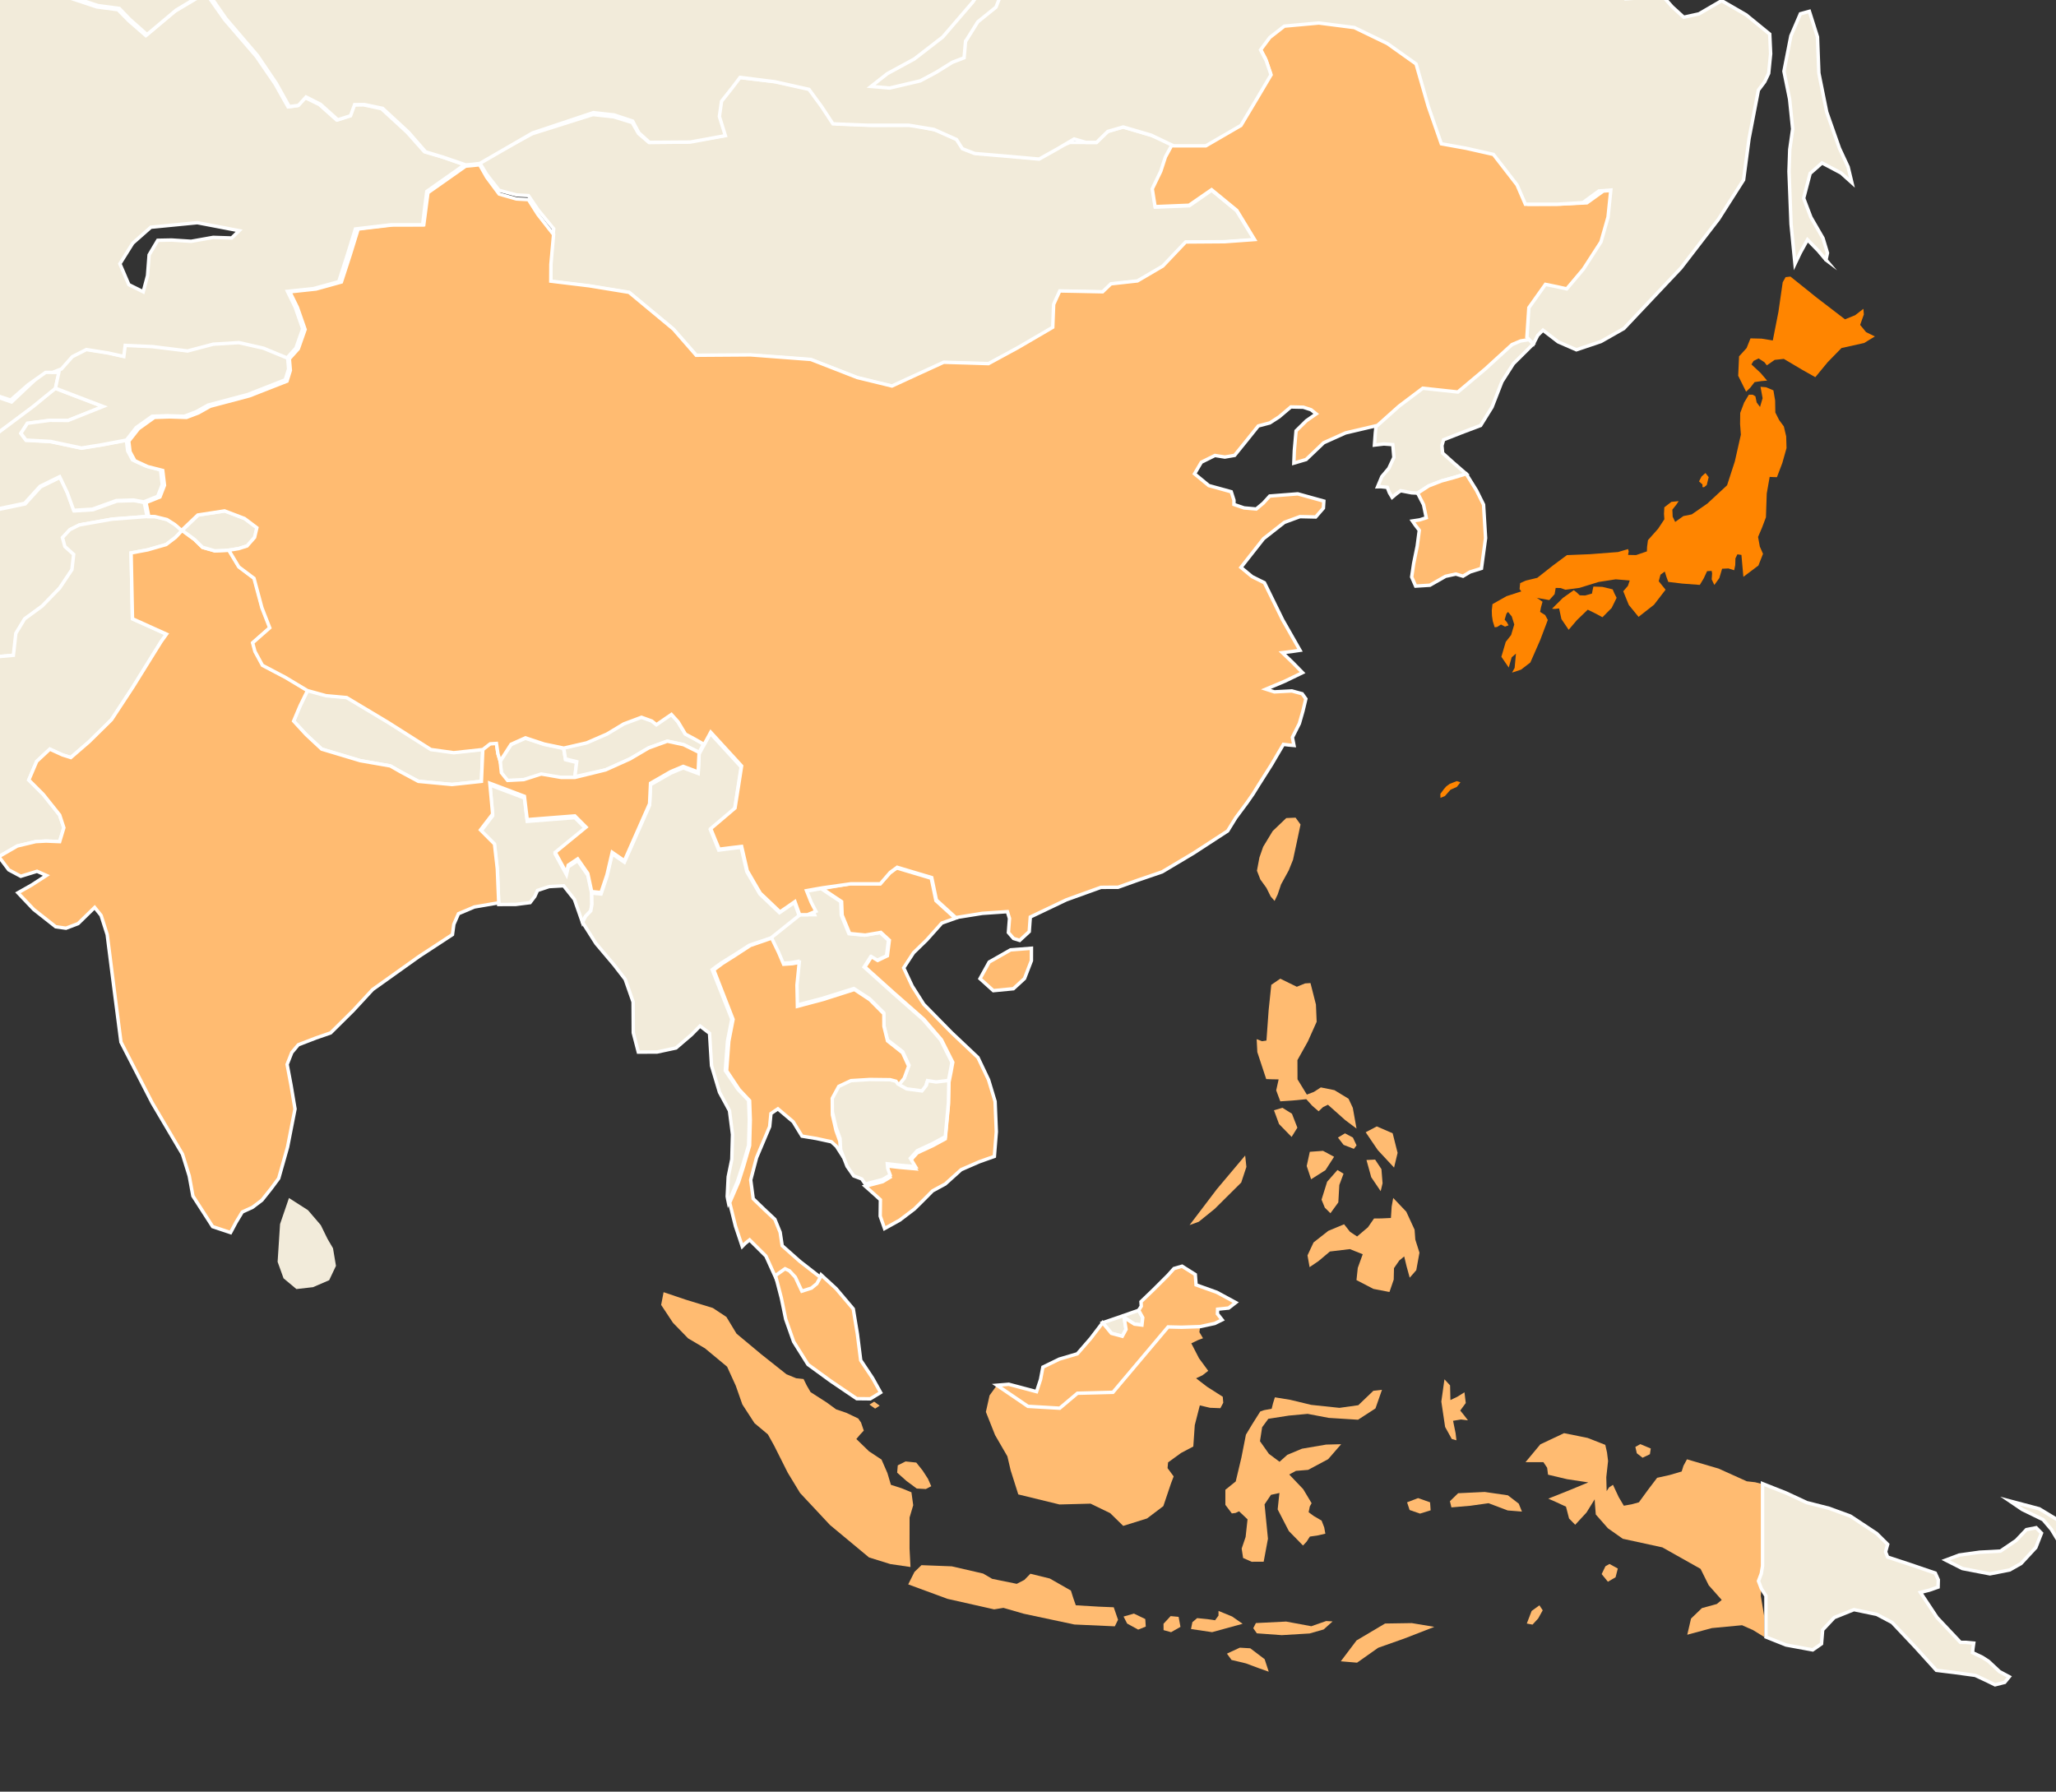 <?xml version="1.0" encoding="UTF-8"?>
<svg id="_レイヤー_1" data-name="レイヤー 1" xmlns="http://www.w3.org/2000/svg" xmlns:xlink="http://www.w3.org/1999/xlink" viewBox="0 0 599 522">
  <rect x="0" y="0" width="599" height="522" fill="#333333" stroke="none"/>
  <defs>
    <style>
      .cls-1, .cls-2 {
        fill: #ffbb71;
      }

      .cls-3, .cls-4 {
        fill: #f2ebda;
      }

      .cls-2, .cls-4 {
        stroke: #fff;
        stroke-miterlimit: 10;
      }

      .cls-5 {
        clip-path: url(#clippath);
      }

      .cls-6 {
        fill: none;
      }

      .cls-7 {
        fill: #ff8500;
      }
    </style>
    <clipPath id="clippath">
      <rect class="cls-6" width="599" height="522"/>
    </clipPath>
  </defs>
  <g class="cls-5">
    <g>
      <polygon class="cls-4" points="-15.7 145.58 -15.9 142.72 -16.1 139.86 -28.66 133.23 -43.05 124.76 -46.16 120.47 -48.36 116.19 -52.34 114.55 -56.93 114.14 -59.74 110.98 -61.01 108.43 -64.99 106.08 -70.81 103.12 -76.78 107.46 -81.83 114.5 -85.3 114.5 -88.5 114.5 -88.5 82.13 -81.15 78.74 -73.8 75.35 -72.09 75.45 -70.37 75.55 -71.4 82.28 -71.49 87.96 -69.72 92.24 -67.07 94.38 -63.33 94.51 -60.54 94.6 -59.5 95.83 -58.08 96.35 -54.12 93.22 -51.04 89.67 -47.73 92.68 -44.41 95.69 -38.64 94.38 -30.12 93.07 -22.52 96.35 -17.06 100.94 -14.71 108.38 -12.97 114.5 -8.48 114.5 -3.99 114.5 -.32 115.81 3.36 117.12 8.46 112.31 13.56 107.5 15.33 108.5 17.37 108.5 16.76 110.47 16.15 113.33 13.24 115.67 9.62 118.63 .33 125.57 -8.35 132.52 -6.97 133.43 -3.45 133.74 -4.9 141.32 -7.27 147.98 -11.76 146.53 -15.7 145.58"/>
      <polygon class="cls-4" points="-52.68 204.37 -50.23 201.1 -47.78 195.39 -49.42 192.63 -53.5 191.71 -53.45 187.43 -54.32 183.14 -55.85 177.53 -56.76 171.3 -53.35 167.17 -50.23 165.18 -50.28 162.86 -50.32 160.55 -43.69 161.95 -37.99 161.5 -31.25 154.41 -25.74 147.62 -20.19 146.6 -15.53 145.58 -11.6 146.53 -7.11 147.98 -.15 148.37 7.33 146.81 11.82 141.86 17.54 139.05 19.73 143.64 21.62 148.85 27.08 148.51 34.06 145.99 39.07 145.84 42.03 146.4 42.44 148.44 42.85 150.48 32.75 151.24 23.26 152.93 20.5 154.31 18.36 156.6 19.07 159.21 21.62 161.5 21.11 165.94 17.54 171.3 12.44 176.56 7.33 180.28 4.78 184.52 4.07 190.9 -5.07 191.71 -13.9 194.98 -15.68 198.35 -15.94 203.55 -23.8 204.78 -32.27 206 -41.86 205.49 -52.68 204.37"/>
      <polygon class="cls-4" points="41.87 146.23 43.91 145.41 45.95 144.6 47.28 141.18 46.77 136.84 42.38 135.72 38.6 133.98 37.2 131.36 36.83 128.27 29.74 129.61 23.73 130.58 14.71 128.66 7.57 128.27 6.09 126.28 7.98 123.37 14.52 122.5 19.82 122.55 24.93 120.51 30.03 118.47 23.09 115.82 16.15 113.16 13.24 115.51 9.62 118.47 .33 125.41 -8.35 132.35 -6.97 133.27 -3.45 133.57 -4.9 141.15 -7.28 147.81 -.32 148.2 7.17 146.64 11.66 141.69 17.37 138.88 19.57 143.48 21.46 148.68 26.92 148.35 33.9 145.83 38.91 145.68 41.87 146.23"/>
      <polygon class="cls-4" points="36.83 128.22 39.69 124.57 44.32 121.28 48.71 121.12 53.71 121.28 57.18 119.95 60.65 118.01 72.18 114.95 83.1 110.66 84.09 107.51 83.8 104.13 76.87 101.27 69.63 99.64 62.08 100.1 54.53 102.09 44.11 100.81 36.15 100.46 35.95 102.09 35.75 103.72 31.15 102.7 24.72 101.68 20.59 103.77 17.37 107.4 16.76 110.25 16.15 113.11 23.09 115.77 30.03 118.42 24.93 120.46 19.82 122.5 14.52 122.45 7.98 123.32 6.09 126.23 7.57 128.22 14.71 128.61 23.73 130.53 29.74 129.56 36.83 128.22"/>
      <polygon class="cls-4" points="331.74 381.74 326.33 383.64 321.25 385.37 323.8 388.46 326.97 389.31 328.06 387.31 327.52 383.87 330.51 385.77 332.69 386.05 332.93 383.89 331.74 381.74"/>
      <polygon class="cls-4" points="276.21 315.43 272.48 315.87 269.99 315.49 269.66 316.83 268.35 318.49 263.92 317.89 261.34 316.45 263.48 313.9 264.82 310.32 263.01 306.44 258.56 302.97 257.5 298.72 257.47 295.08 253.36 291 248.76 288 239.49 290.91 231.88 292.9 231.75 286.73 232.43 280.11 230.42 280.48 227.8 280.65 226.34 277.25 224.26 273.03 228.34 269.77 232.42 266.5 234.88 266.5 237.32 266.5 235.96 263.1 234.6 259.7 236.92 259.29 239.23 258.88 242.09 260.79 244.95 262.69 245.11 266.63 247.31 272 251.84 272.45 256.38 271.67 258.86 273.95 258.28 278.48 255.46 279.84 253.66 278.75 252.7 280.25 251.75 281.74 260.12 289.26 268.9 296.99 274.04 302.94 277.34 309.51 276.83 312.28 276.21 315.43"/>
      <polygon class="cls-4" points="140.67 218.25 140.47 222.95 140.26 227.64 131.69 228.56 121.89 227.64 116.58 224.78 113.72 223.15 104.95 221.62 93.72 218.25 89.18 214.02 85.55 210.08 87.44 205.6 89.64 201.1 95.05 202.58 101.07 203.14 113.16 210.39 125.56 218.25 132.2 219.17 140.67 218.25"/>
      <polygon class="cls-4" points="167.48 226.5 163.5 226.5 157.68 226.5 152.58 227.35 147.88 227.59 146.08 225.34 145.7 221.87 148.87 216.94 153.05 215.07 158.53 216.87 164.21 218.06 164.48 219.69 164.76 221.33 166.39 221.74 168.02 222.14 167.75 224.32 167.48 226.5"/>
      <polygon class="cls-4" points="205.01 216.75 202.2 215.15 199.59 213.76 197.45 210.19 195.51 208.04 193.33 209.54 191.16 211.03 189.8 209.95 186.8 208.86 181.66 210.8 176.73 213.76 170.88 216.31 164.21 217.84 164.48 219.47 164.76 221.11 166.39 221.52 168.02 221.92 167.75 224.1 167.48 226.28 176.43 224.31 183.54 221.11 188.98 217.91 194.42 215.94 199.15 216.96 203.68 219.2 204.34 217.98 205.01 216.75"/>
      <polygon class="cls-4" points="169.7 268.75 167.35 262.04 164.21 258.07 159.98 258.3 156.59 259.43 155.82 261.15 154.44 262.97 150.27 263.5 145.3 263.52 144.89 253.62 144.07 246.37 142.03 244.33 139.99 242.29 141.76 239.98 143.53 237.66 143.12 233.17 142.71 228.68 147.74 230.59 152.78 232.49 153.19 235.89 153.6 239.3 160.54 238.75 167.48 238.21 169.11 239.84 170.74 241.47 166.25 245.15 161.76 248.82 163.39 251.81 165.03 254.81 165.54 252.56 168.3 250.73 171.25 254.98 172.38 260.25 172.44 263.55 172.11 265.42 170.59 267 169.7 268.75"/>
      <polygon class="cls-4" points="42.69 150.49 32.58 151.26 23.09 152.94 20.33 154.32 18.19 156.62 18.9 159.22 21.46 161.52 20.95 165.96 17.37 171.32 12.27 176.57 7.17 180.3 4.61 184.53 3.9 190.91 -5.23 191.73 -14.06 195 -15.85 198.36 -16.1 203.57 -23.96 204.79 -32.44 206.02 -42.03 205.51 -52.85 204.38 -49.17 209.69 -45.5 215 -43.05 216.02 -40.6 217.04 -39.17 220.92 -37.74 224.8 -40.85 226.74 -45.5 230.51 -47.64 234.93 -47.95 239.35 -40.91 238.76 -32.84 238 -20.02 236.2 -11.19 236.67 -9.32 240.86 -7.08 244.21 -2.81 247.37 -.34 249.6 5.05 246.49 10.43 245.21 13.44 245.06 17.37 245.21 18.6 241.18 17.37 237.45 12.58 231.43 8.39 227.25 10.69 221.84 14.52 218.27 18.19 219.95 20.64 220.72 25.95 216.12 32.48 209.69 38.75 200.15 44.73 190.5 46.97 186.91 48.51 184.76 43.56 182.53 38.6 180.3 38.4 170.7 38.19 161.11 43.01 160.22 48.4 158.66 51.15 156.57 53.06 154.54 51.08 152.82 48.78 151.38 45.24 150.5 42.69 150.49"/>
      <polygon class="cls-4" points="212.21 350.33 212 349.34 211.87 348.57 212.16 342.86 213.21 337.75 213.41 330.51 212.53 323.6 209.62 318.24 207.3 310.49 206.72 301.04 203.95 298.92 201.47 301.45 196.94 305.32 191.44 306.5 185.97 306.53 184.5 300.88 184.45 291.91 182.14 285.31 178.92 281.14 173.63 274.88 169.7 268.69 170.61 266.93 172.12 265.36 172.45 263.49 172.39 260.19 173.75 260.32 175.11 260.46 176.84 255.32 178.37 248.75 180.14 249.98 181.91 251.2 185.59 242.9 189.26 234.6 189.4 231.61 189.53 228.61 195.42 225.24 199.06 223.71 201.24 224.53 203.41 225.35 203.55 222.49 203.69 219.63 204.36 218.41 205.02 217.18 205.99 215.41 206.95 213.64 211.44 218.54 215.93 223.44 214.98 229.57 214.03 235.69 210.49 238.68 206.95 241.68 208.18 244.67 209.4 247.67 212.67 247.25 215.93 246.85 216.75 250.39 217.57 253.93 219.47 257.19 221.38 260.46 224.24 263.18 227.09 265.9 229.27 264.4 231.45 262.91 232.13 264.81 232.81 266.72 228.73 269.98 224.64 273.25 218.32 275.39 214.03 278.15 210.05 280.63 207.5 282.5 210.36 289.72 213.21 296.93 211.96 303.29 211.31 311.9 215.02 317.38 218.11 320.61 218.31 326.22 218.11 333.67 216.27 339.9 214.84 344.29 213.53 347.31 212.21 350.33"/>
      <polygon class="cls-2" points="244.9 335.88 243.67 333.97 242.23 332.65 237.8 331.69 233.66 331.01 231.09 326.82 226.63 323.05 224.61 324.43 224.24 328.22 220.41 337.29 218.71 343.76 219.44 349.24 222.59 352.28 225.76 355.26 227.29 359.01 227.88 362.92 233.06 367.51 239.19 372.28 238.87 373.15 237.95 374.84 236.41 376.13 233.66 377.01 232.72 374.97 231.78 372.93 230.11 371.09 228.84 370.48 227.47 371.47 226.1 372.47 223.15 365.96 218.39 361.23 217.14 362.23 216.25 363.13 214.27 357.21 212.58 350.39 213.88 347.37 215.18 344.35 216.58 339.96 218.39 333.74 218.59 326.29 218.39 320.67 215.35 317.44 211.7 311.96 212.33 303.36 213.57 296.99 210.76 289.78 207.95 282.57 210.46 280.7 214.38 278.21 218.59 275.46 224.82 273.31 226.86 277.53 228.3 280.93 230.88 280.76 232.86 280.39 232.19 287.01 232.32 293.18 239.81 291.19 248.93 288.28 253.46 291.28 257.5 295.36 257.53 299 258.57 303.25 262.96 306.72 264.73 310.6 263.42 314.18 261.31 316.73 260.78 315.96 259.11 315.5 253.28 315.43 247.86 315.77 244.37 317.44 242.5 320.94 242.53 324.86 243.57 329.38 244.74 332.63 244.9 335.88"/>
      <polygon class="cls-2" points="239.47 258.86 242.33 260.77 245.19 262.67 245.35 266.61 247.55 271.98 252.09 272.43 256.62 271.65 259.1 273.93 258.53 278.46 255.7 279.82 253.9 278.73 252.94 280.23 251.99 281.72 260.36 289.24 269.14 296.96 274.28 302.92 277.58 309.49 277.08 312.26 276.45 315.41 276.31 321.99 275.4 331.8 271.83 333.74 267.23 335.88 265.23 338.1 266.69 340.51 261.99 340.1 258.53 339.7 258.63 341.02 259.34 342.96 257.14 344.28 252.09 345.6 254.18 347.45 256.5 349.55 256.44 354.31 257.71 357.93 262.13 355.48 266.42 352.22 269.2 349.47 271.7 346.95 275.39 344.95 280.02 340.78 285.31 338.47 289.7 336.91 290.27 329.74 289.91 320.9 288.01 314.59 284.93 308.12 277.26 300.87 269.14 292.61 265.76 287.28 263.28 281.99 266.14 277.59 269.95 273.89 274.39 268.93 278.33 267.53 275.5 264.97 272.68 262.4 272 259.13 271.32 255.87 266.28 254.37 261.25 252.87 259.2 254.37 256.35 257.5 247.71 257.46 239.47 258.86"/>
      <polygon class="cls-4" points="252.09 344.97 251.06 343.47 248.73 342.6 246.78 339.79 244.91 334.95 244.74 331.7 243.56 328.45 242.5 323.92 242.47 320.01 244.37 316.51 247.91 314.84 253.42 314.5 259.34 314.57 261.04 315.02 261.58 315.8 264.16 317.24 268.6 317.83 269.9 316.18 270.23 314.84 272.73 315.22 276.45 314.78 276.31 321.36 275.4 331.17 271.83 333.11 267.23 335.25 265.23 337.46 266.69 339.88 261.99 339.47 258.52 339.06 258.63 340.39 259.34 342.33 257.14 343.65 252.09 344.97"/>
      <polygon class="cls-2" points="172.38 259.76 171.25 254.48 168.3 250.23 165.54 252.07 165.03 254.31 163.39 251.32 161.76 248.33 166.25 244.65 170.74 240.98 169.11 239.34 167.48 237.71 160.54 238.25 153.6 238.8 153.19 235.4 152.78 231.99 147.74 230.09 142.71 228.19 143.12 232.68 143.53 237.17 141.76 239.48 139.99 241.79 142.03 243.84 144.07 245.88 144.89 253.12 145.3 263.02 138.2 264.24 133.57 266.2 132.22 269.3 131.82 272.28 122.14 278.62 108.55 288.31 102.87 294.45 96.32 300.93 92.08 302.4 86.91 304.39 85.01 306.65 83.65 310.11 84.81 316.27 85.95 323.09 83.78 334.19 81.2 343.31 79 346.28 76.31 349.66 73.57 351.74 70.58 353.11 68.77 356.11 67.17 359.11 61.95 357.37 56.2 348.44 55.13 342.6 53.16 336.26 44.34 321.32 35.24 303.61 33.32 288.77 31.23 272.29 29.45 266.7 27.58 264.38 22.75 269.09 19.22 270.43 16.23 270.01 9.8 264.94 5.22 260.11 9.15 257.89 13.53 255.06 10.79 253.84 6.05 255.3 2.54 253.42 -.34 249.58 5.05 246.47 10.43 245.19 13.44 245.04 17.38 245.2 18.6 241.16 17.38 237.44 12.58 231.42 8.39 227.23 10.69 221.82 14.52 218.25 18.19 219.93 20.64 220.7 25.95 216.11 32.48 209.68 38.75 200.13 44.73 190.49 46.97 186.89 48.51 184.75 43.56 182.52 38.6 180.28 38.4 170.69 38.2 161.09 43.01 160.2 48.4 158.65 51.15 156.56 53.06 154.52 56.65 157.15 59.01 159.46 62.59 160.48 66.77 160.28 69.68 165.13 74.12 168.44 76.41 177.02 78.69 182.84 76.2 185.03 73.71 187.22 74.37 189.72 76.57 193.75 83.26 197.28 89.64 201.1 87.44 205.6 85.55 210.08 89.18 214.02 93.72 218.25 104.95 221.62 113.72 223.15 116.58 224.79 121.89 227.64 131.69 228.56 140.26 227.64 140.46 222.95 140.67 218.25 142.8 216.6 144.62 216.48 145.06 219.47 145.7 221.65 146.08 225.12 147.88 227.37 152.58 227.13 157.68 225.5 163.5 226.5 167.48 226.5 176.43 224.3 183.54 221.11 188.98 217.91 194.42 215.94 199.15 216.95 203.68 219.2 203.54 222.06 203.41 224.92 201.23 224.1 199.05 223.28 195.41 224.81 189.53 228.19 189.39 231.18 189.25 234.17 185.58 242.47 181.91 250.78 180.14 249.55 178.36 248.33 176.83 254.89 175.1 260.03 173.74 259.89 172.38 259.76"/>
      <polygon class="cls-4" points="446.75 100.18 440.91 105.97 437.57 111.21 434.69 118.61 431.37 123.96 425.63 126.13 420.58 128.12 420.09 129.83 420.3 132 423.64 135 427.16 138.05 423.65 139.11 420.01 140.11 416.28 141.55 413.02 143.67 411.24 143.58 408.07 142.97 406.86 143.83 405.59 144.9 404.79 143.56 404.18 141.99 402.31 141.8 401.35 141.82 402.59 138.85 404.61 136.46 406.1 133.28 405.78 129.54 403.19 129.35 400.43 129.67 400.69 126.18 401.05 122.92 407.25 117.37 414.07 112.24 419.1 112.78 424.14 113.33 432 106.73 439.65 99.72 442.14 98.66 444.82 98.22 445.79 99.2 446.75 100.18"/>
      <polygon class="cls-4" points="53.06 154.53 56.65 157.15 59.02 159.46 62.59 160.48 66.77 160.28 69.58 159.82 72.08 159.05 74.27 156.55 74.94 153.74 71.34 151.06 65.55 148.85 57.76 150.04 53.06 154.53"/>
      <polygon class="cls-4" points="341.92 41.73 339.63 45.92 338.26 50.1 335.82 55.18 336.62 60.34 346.48 59.94 353 55.42 360.3 61.42 365.45 69.87 356.77 70.5 345.59 70.58 338.93 77.61 331.55 81.93 323.81 82.77 321.39 85.1 315.15 84.97 308.9 84.85 307.12 88.77 306.87 95.45 296.72 101.36 288.11 106.05 281.59 105.84 275.06 105.64 267.52 109.11 259.98 112.57 249.84 110.11 236.33 104.83 218.76 103.5 202.9 103.6 196.24 95.98 183.33 85.25 171.66 83.35 160.5 81.99 160.53 74.95 161.31 66.66 156.73 61.1 153.96 56.99 150.45 56.79 145.39 55.44 141.77 50.79 139.68 47.3 155.06 38.95 172.75 33.37 178.8 34.04 184.18 35.69 186.02 38.89 189.08 41.5 199.9 41.4 210.72 39.56 208.87 33.95 209.49 29.5 212.65 25.72 215.21 22.55 225.96 23.79 236.44 26.01 240.34 31.1 243.79 36.08 254.52 36.5 266.02 36.46 272.94 37.96 279.19 40.73 280.83 43.24 284.22 44.6 293.42 45.37 302.04 46.15 307.17 43.24 311.72 41.5 316.3 41.5 319.42 41.5 322.69 38.32 327.2 36.99 335.33 39.4 341.92 41.73"/>
      <g>
        <polygon class="cls-2" points="445.75 98.88 443.02 99.33 440.5 100.4 432.72 107.51 424.74 114.21 419.63 113.66 414.52 113.11 407.61 118.32 401.31 123.95 392.01 126.13 385.65 128.99 380.52 133.88 376.95 134.93 377.09 131.33 377.6 125.53 380.6 122.58 383.47 120.58 381.96 119.37 379.71 118.64 376.08 118.56 372.66 121.46 369.95 123.21 366.59 124.1 363.23 128.29 359.69 132.67 356.85 133.16 353.96 132.7 350 134.67 348.02 138.04 352.18 141.47 358.71 143.27 359.5 145.72 359.5 146.97 362.45 147.98 365.99 148.3 368.03 146.6 369.92 144.52 378.09 143.88 385.69 145.99 385.56 148.04 383.32 150.62 378.72 150.52 374.19 152.19 368.12 156.95 361.54 165.31 364.78 167.99 368.38 169.78 373.69 180.59 378.75 189.46 376.37 189.81 373.61 190.15 376.63 193.05 379.49 195.97 374.31 198.47 368.81 200.78 371.27 201.57 376.37 201.3 379.38 202.12 380.45 203.61 379.59 207.19 378.56 210.8 376.53 214.83 376.99 217.19 375.51 217.06 373.91 216.87 370.44 222.78 366.65 228.76 365.07 231.31 363.38 233.75 360.04 238.25 357.67 242.09 347.81 248.51 338.57 254.02 331.44 256.46 325.74 258.5 323.87 258.5 320.74 258.53 310.7 262.15 300.17 267.17 299.86 271.41 297.08 273.98 295.29 273.42 293.79 271.69 294.11 267.59 293.49 265.6 286.19 266.1 278.46 267.34 275.63 264.78 272.81 262.21 272.13 258.94 271.45 255.68 266.41 254.18 261.38 252.68 259.34 254.18 256.48 257.5 247.84 257.5 239.6 258.67 237.29 259.07 234.98 259.49 236.34 262.89 237.7 265.5 235.25 266.5 232.96 266.5 232.28 264.59 231.6 262.68 229.42 264.19 227.24 265.68 224.38 262.95 221.51 260.23 219.6 256.96 217.7 253.68 216.88 250.14 216.06 246.6 212.79 247 209.52 247.41 208.28 244.42 207.06 241.42 210.61 238.42 214.14 235.41 215.11 229.28 216.06 223.15 211.56 218.24 207.06 213.33 206.1 215.11 205.13 216.88 202.31 215.28 199.69 213.88 197.55 210.3 195.61 208.16 193.43 209.65 191.25 211.15 189.88 210.06 186.89 208.98 181.74 210.91 176.8 213.88 170.93 216.43 164.26 217.96 158.56 216.78 153.08 214.97 148.89 216.85 145.71 221.78 145.07 219.6 144.63 216.6 142.8 216.72 140.67 218.38 132.19 219.3 125.54 218.38 113.12 210.5 101 203.24 94.97 202.69 89.55 201.2 83.16 197.36 76.46 193.84 74.27 189.8 73.6 187.29 76.09 185.1 78.58 182.91 76.3 177.07 74 168.49 69.56 165.16 66.65 160.3 69.46 159.85 71.96 159.07 74.16 156.57 74.83 153.76 71.23 151.06 65.42 148.85 57.62 150.05 52.91 154.54 50.92 152.82 48.63 151.37 45.08 150.5 43.35 150.49 42.95 148.45 42.53 146.42 44.57 145.61 46.6 144.79 47.92 141.39 47.41 137.07 43.04 135.95 39.29 134.22 37.88 131.61 37.51 128.53 40.37 124.9 44.98 121.61 49.35 121.46 54.33 121.61 57.79 120.3 61.24 118.36 72.73 115.31 83.61 111.05 84.59 107.9 84.3 104.53 86.91 101.62 88.89 95.99 86.66 89.59 84.43 85.02 92.1 84.2 99.46 82.16 102.06 74.14 104.35 66.72 114.67 65.5 123.46 65.49 124.07 60.82 124.68 56.14 130.17 52.28 135.66 48.41 137.7 48.22 139.73 48.01 141.81 51.67 145.43 56.54 150.45 57.97 153.96 58.17 156.71 62.5 161.28 68.34 160.5 77.05 160.47 81.91 171.62 83.26 183.28 85.17 196.18 95.88 202.83 103.5 218.68 103.39 236.24 104.72 249.74 109.99 259.87 112.46 267.4 108.99 274.94 105.54 281.46 105.73 287.98 105.94 296.59 101.26 306.71 95.35 306.97 88.68 308.75 84.76 314.99 84.88 321.24 85.01 323.66 82.69 331.38 81.84 338.76 77.52 345.42 70.5 356.77 70.42 365.5 69.79 360.33 61.29 352.99 55.27 346.43 59.8 336.52 60.2 335.7 55.02 338.17 49.92 339.54 45.71 341.84 41.5 350.82 41.34 361.2 36.3 366.11 28 370.09 21.28 368.69 17.1 367 13.92 369.75 10.24 374.04 6.86 384.25 5.98 394.77 7.28 404.51 12.03 413 18.06 416.58 30.64 420.46 41.68 427.77 42.96 435.88 44.83 442.88 53.86 445.33 59.5 454.6 59.46 462.33 59.09 467.09 55.67 470.61 55.36 469.78 63.34 467.71 70.69 462.49 78.73 457.56 84.58 454.62 83.93 451.27 83.27 446.33 90.14 445.75 98.88"/>
        <polygon class="cls-2" points="298.48 285.09 295.24 288.06 289.4 288.62 285.52 285.12 288.19 280.28 294.42 276.74 300.5 276.27 300.49 279.88 298.48 285.09"/>
      </g>
      <polygon class="cls-3" points="80.88 367.63 81.59 356.63 84.19 349.03 89.73 352.58 93.45 356.92 95.41 360.92 97.02 363.67 97.88 368.8 95.9 372.98 91.2 375.01 86.36 375.56 82.61 372.43 80.88 367.63"/>
      <path class="cls-4" d="M83.61,104.27l-6.86-2.83-7.16-1.62-7.47,.46-7.47,1.97-10.3-1.27-7.88-.35-.2,1.62-.2,1.61-4.54-1.01-6.36-1.01-4.09,2.07-3.18,3.58-2.56,1h-2.04l-5.1,3.6-5.1,4.49-3.67-1.23-3.67-1.87-4.49,1h-4.42s-1.73-5.7-1.73-5.7l-2.34-6.92-5.45-4.27-7.59-3.05-8.5,1.21-5.75,1.22-3.31-2.8-3.31-2.81,1.97-3.66-.38-2.6-2.35-2.08-1.79-2.95,.59-4.16,.63-3.78-2.16-1.65-3.14,.02-5.58,2.58-5.75,3.11-.75,.82-.58,1.21-1.71-.09-1.71-.1-7.33,3.16-7.33,3.15v30.13l-1.5,1h-.41s-5.23-4.9-5.23-4.9l-7.15-4.91-5.41,.8-3.81,3.69-1.19-3.18-1.82-4.44-4.55-4.46-4.33-4.79-2.24-1.09-1.81-1.04,.85-1.21,.86-1.14-1.04-2-.88-1.84,5.26-4.14,9.61-1.9,2.12-1.96-.56-4.13,1.08-3.08,.2-2.9-9.29-2.38h-7.4l-5.19,3.85-6.39,3.7-.88-4.95-1.28-4.94-2.72-1.57-4.35,.48-3.34-2.1-3.74-3.34-.15-5.18,.69-5.17,2.93-6.12,4.15-3.67,2.18,2.17,2.18,2.18,1.9-1.09,1.91-1.09-.55-2.72-.55-2.72,8.99-4.07,8.98-4.1,1.64,1.36,1.63,1.37,2.45-1.09,2.45-1.09,12.25,4.36,12.25,4.36,3.74-1.16,6.6-3.2,7.9,2.3,9.52,1.51,9.93-2.21,2.46-2.96-3.47-3.13-3.47-3.13,1.37-4.9,1.36-4.9,3.54-.54,3.54-.55-2.45-3.27-2.46-3.26,15.18-2.18L-23.32-.44-8.01-4.66,10.98-9.7l5.72,4.01L20.78-.45l7.41,2.46,6.19,.82,3.1,3.17,5,4.36,8.45-7.07,9.04-5.36,5.51,7.82,9.19,10.68,5.45,7.96,3.8,6.74,2.65-.34,2.25-2.38,4.22,2.05,5.03,4.49,3.67-1.16,1.23-3.2,2.86-.07,5.31,1.15,7.48,6.88,5.03,5.66,5.05,1.48,6.67,2.31-5.51,3.88-5.51,3.88-.61,4.7-.6,5.04h-9.35s-10.25,1.21-10.25,1.21l-2.27,7.37-2.57,7.98-7.32,2.02-7.62,.81,2.22,4.54,2.22,6.36-1.97,5.6-2.59,2.89Zm-33.61-34.34l5.68,.37,6.43-1.14,5.39,.17,2.17-2.12-12.18-2.33-13.54,1.32-5.27,4.65-3.75,6,2.61,6.08,4.19,2.08,1.25-4.7,.46-6.05,2.52-4.25,4.04-.08Z"/>
      <g>
        <polygon class="cls-1" points="361.62 344.53 357.95 348.17 353.88 352.21 349.25 355.95 346.57 356.92 354.53 346.44 362.77 336.65 363.13 339.97 361.62 344.53"/>
        <polygon class="cls-1" points="387.61 353.47 385.97 351.84 385.02 349.51 386.65 344.29 389.66 340.87 391.43 341.95 390.2 345.25 389.91 350.31 387.61 353.47"/>
        <polygon class="cls-1" points="387.46 364.62 384.18 367.38 381.54 369.18 380.93 365.75 382.69 361.98 386.98 358.61 391.59 356.68 393.32 358.88 395.38 360.24 398.54 357.56 400.31 355 402.44 354.98 405.23 354.85 405.45 351.53 405.9 349.02 409.71 353.02 412.13 358.26 412.34 361.15 413.55 364.96 412.62 370.06 410.71 372.25 409.79 368.91 409.1 366.05 407.66 367.25 406.13 369.46 406.05 372.81 404.81 376.42 400.13 375.51 395.2 372.95 395.58 369.39 397.02 365.41 393.26 363.92 387.46 364.62"/>
        <polygon class="cls-1" points="376.3 331.24 372.64 327.49 371.16 323.47 373.64 322.75 376.4 324.48 377.98 328.54 376.3 331.24"/>
        <polygon class="cls-1" points="388.68 337.02 386.16 340.92 381.98 343.57 380.7 339.71 381.6 335.57 385.45 335.29 388.68 337.02"/>
        <polygon class="cls-1" points="394.44 334.71 391.44 333.55 389.8 331.42 391.85 330.19 394.16 331.42 395.22 333.7 394.44 334.71"/>
        <polygon class="cls-1" points="402.25 347.04 399.5 342.98 398.11 337.96 400.63 337.84 402.47 340.62 402.8 344.74 402.25 347.04"/>
        <polygon class="cls-1" points="406.15 340.17 401.41 335.07 397.88 329.88 401.11 328.17 405.74 330.17 407.18 335.88 406.15 340.17"/>
        <polygon class="cls-1" points="395.21 328.8 391.91 326.33 386.89 321.86 385.47 322.54 384.16 323.77 382.28 322.13 380.58 320.24 376.58 320.63 373 320.87 371.81 317.67 372.52 314.48 370.44 314.44 368.9 314.38 366.31 306.53 366.12 302.75 367.69 303.35 368.97 303.16 369.61 294.3 370.38 286.92 373 285.13 377.82 287.49 380.22 286.51 381.8 286.41 383.39 292.67 383.6 297.69 381.03 303.43 378 308.85 378.02 314.45 380.74 318.9 382.79 318.12 384.81 316.81 388.78 317.61 392.89 320.11 394.13 322.76 395.21 328.8"/>
      </g>
      <g>
        <polygon class="cls-1" points="251.66 416.8 250.56 417.97 249.49 419.25 253.18 422.83 256.83 425.24 258.54 429.16 259.56 432.59 262.66 433.59 265.54 434.77 266.06 438.54 265 442.11 264.99 451.17 265.27 456.54 259.38 455.68 253.18 453.75 241.81 444.3 233.09 434.97 229.5 429.06 225.53 421.16 223.72 417.9 219.82 414.63 216.28 409.18 214.37 403.74 211.83 398.17 205.39 392.83 200.47 389.92 196.07 385.39 192.62 380.18 193.33 376.47 199.79 378.65 207.68 381.07 211.63 383.68 214.58 388.55 221.8 394.57 229.12 400.38 231.95 401.54 234.11 401.77 235.04 403.66 236.16 405.59 240.87 408.61 243.59 410.6 246.59 411.62 250.03 413.26 250.85 414.43 251.66 416.8"/>
        <polygon class="cls-1" points="264.6 461.6 266.42 457.97 268.46 456 277.29 456.34 286.42 458.44 289.05 459.98 296.22 461.44 298.45 460.29 300.19 458.5 305.85 459.89 312 463.4 312.71 465.64 313.43 467.69 320.15 468.09 324.48 468.27 325.73 471.91 324.79 473.82 313.02 473.29 298.26 470.15 292.34 468.44 289.64 468.88 276.06 465.82 264.6 461.6"/>
        <polygon class="cls-1" points="349.67 386.5 349.43 388.11 350.49 389.89 349.13 390.39 347.08 391.37 349.32 395.72 352.01 399.38 350.34 400.68 348.47 401.56 351.71 404.05 356.24 406.93 356.39 408.68 355.55 410.27 352.52 410.15 349.56 409.45 348.09 415.2 347.66 421.43 344.1 423.31 340.31 426.06 340.16 427.73 341.94 430.14 341.17 432.16 338.93 438.8 334.19 442.39 327.24 444.56 323.45 440.85 317.73 438.08 308.68 438.32 296.67 435.39 294.45 428.38 293.49 424.29 289.91 418.11 287.23 411.36 288.3 406.55 290.44 403.58 294.96 406.65 299.48 409.73 304.11 410 308.74 410.27 311.32 408.09 313.91 405.91 319.08 405.78 324.25 405.64 332.28 396.12 340.31 386.59 344.23 386.68 349.67 386.5"/>
        <polygon class="cls-1" points="361 440.31 359.97 440.79 358.89 440.93 357 438.43 357 434.04 358.61 432.74 360.02 431.61 361.66 424.72 362.99 417.98 364.83 414.93 367.17 411.22 368.28 410.84 370.49 410.43 370.88 408.86 371.43 407.1 375.91 407.83 382.01 409.3 390.24 410.17 395.73 409.4 400.11 405.2 402.63 404.91 400.73 410.34 395.65 413.63 387.09 413.09 380.97 411.92 375.55 412.42 369.52 413.36 367.71 415.83 367.09 419.89 369.69 423.57 372.79 425.88 375.04 423.86 379.32 422.07 386.38 420.87 390.74 420.76 386.95 425.12 381.11 428.24 377.55 428.53 375.61 429.59 379.68 433.86 382.13 437.95 381.6 438.89 381.26 440.57 382.71 441.65 385.04 443.02 385.8 444.99 386.13 446.83 383.77 447.37 381.62 447.67 380.69 449.13 379.62 450.28 375.5 446.07 372.24 439.76 372.61 436.24 372.76 434.97 370.29 435.51 368.42 438.29 369.41 448.3 368.16 455 364.66 455.01 362.17 453.91 361.75 451.17 362.9 447.78 363.46 442.65 361 440.31"/>
        <polygon class="cls-1" points="420.83 401.85 422.47 403.62 422.57 407.89 424.54 406.96 426.66 405.64 427.04 408.76 425.43 410.95 426.46 412.22 427.68 413.81 425.65 413.56 423.34 413.94 424.08 417.57 424.32 419.62 422.97 419.25 421.02 415.73 419.92 408.34 420.83 401.85"/>
        <polygon class="cls-1" points="362.03 473.08 353.14 475.52 346.99 474.61 347.39 472.61 348.78 471.43 351.74 471.72 354 472.05 355 470.69 355 469.33 358.98 470.96 362.03 473.08"/>
        <polygon class="cls-1" points="369.64 487.04 366.72 486.01 363 484.62 358.8 483.62 357.46 481.78 361.2 480.04 364.26 480.22 368.44 483.39 369.64 487.04"/>
        <polygon class="cls-1" points="366.17 475.86 365.13 474.37 365.89 472.87 374.71 472.43 382.04 473.79 386.36 472.28 388.24 472.39 385.64 474.73 381.55 475.9 373.43 476.39 366.17 475.86"/>
        <polygon class="cls-1" points="390.63 484.01 395.22 477.93 403.53 473 411.32 472.88 417.88 473.98 409.16 477.37 401.52 480.07 395.37 484.41 390.63 484.01"/>
        <polygon class="cls-1" points="413.71 440.98 410.68 439.93 409.94 437.69 413.15 436.46 416.64 437.69 416.81 440.02 413.71 440.98"/>
        <polygon class="cls-1" points="271.31 433 269.73 433.82 267.09 433.68 264.13 431.5 261.38 429.05 261.56 426.92 263.83 425.78 266.95 426.11 268.81 428.44 270.36 430.84 271.31 433"/>
        <polygon class="cls-1" points="444.82 473.01 446.23 469.34 448.5 467.7 449.46 469.15 448.14 471.53 446.49 473.32 444.82 473.01"/>
        <polygon class="cls-1" points="466.63 458.6 467.73 456.32 468.91 455.65 471.34 456.98 470.68 459.53 468.45 460.83 466.63 458.6"/>
        <polygon class="cls-1" points="476.87 423.4 476.45 421.55 477.88 420.74 480.94 422.01 480.69 423.68 478.55 424.7 476.87 423.4"/>
        <polygon class="cls-1" points="341.19 475.53 339 474.93 338.98 473.08 341.05 470.84 343.38 471.06 343.92 473.98 341.19 475.53"/>
        <polygon class="cls-1" points="331.6 474.78 328.38 473.01 327.34 470.97 330.37 470.11 333.67 471.7 333.81 473.9 331.6 474.78"/>
        <polygon class="cls-1" points="514 476.93 510.74 474.92 507.53 473.5 498.75 474.33 491.57 476.27 492.67 471.56 495.84 468.51 500.17 467.32 501.61 466.14 497.82 461.86 495.45 457.08 484.32 450.82 472.79 448.31 468.46 445.26 464.92 441.24 464.67 438.13 464.6 436.81 462.21 440.67 458.92 444.23 457.13 442.4 456.24 438.96 453.53 437.7 451.08 436.62 457.01 434.26 462.74 431.89 456.55 430.95 451.01 429.64 450.75 427.62 449.66 426 446.68 426 444.45 425.99 448.76 420.8 455.68 417.54 462.54 418.93 467.69 420.95 468.2 423.21 468.5 425.65 467.98 430.39 468.09 434.43 468.77 433.36 469.93 432.59 471.6 436.17 473.09 438.68 475.42 438.26 477.48 437.69 480.14 434.04 482.79 430.55 486.39 429.75 489.94 428.71 490.47 427.03 491.49 425.16 500.69 427.86 508.92 431.57 511.35 431.84 513 432.26 514 444.27 514 456.27 513.14 458.44 512.32 460.62 513.14 462.8 513 464.98 514 470.95 514 476.93"/>
        <polygon class="cls-1" points="433.68 437.95 428.4 438.69 422.86 439.17 422.42 437.37 424.82 435.04 432.55 434.67 439.31 435.65 442.47 438.07 443.41 440.39 439.25 440.06 433.68 437.95"/>
      </g>
      <polygon class="cls-1" points="373.23 257.66 372.24 260.6 371.34 262.48 370.2 261.17 368.97 258.69 367.19 256.23 366.2 253.68 366.92 249.83 368.01 246.71 370.79 242.12 374.74 238.34 377.46 238.22 378.9 240.21 377.74 245.72 376.71 250.49 375.47 253.57 373.23 257.66"/>
      <polygon class="cls-1" points="254.96 410.39 256.29 409.54 254.68 408.36 253.31 409.22 254.96 410.39"/>
      <g>
        <polygon class="cls-4" points="514.5 476.93 520.35 479.26 528.12 480.69 530.68 478.91 531.02 474.86 534.38 471.27 540.12 468.96 546.79 470.34 551.28 472.73 558.07 479.93 564.15 486.64 569.25 487.26 575.47 488.11 578.83 489.68 581.24 490.86 584.05 490.15 585.38 488.52 582.56 487.01 579.32 483.98 577.5 482.81 574.68 481.48 574.82 480.13 575.03 478.71 572.78 478.5 571.18 478.5 564.36 471.27 559.5 463.94 562.12 463.28 564.65 462.39 564.71 460.27 563.83 458.31 556.84 455.92 549.95 453.65 549.34 452.13 549.95 449.94 546.75 446.77 539.09 441.7 532.84 439.42 526.38 437.77 520.34 434.96 513.5 432.26 513.5 456.27 513.14 458.44 512.32 460.62 513.14 462.8 514.5 464.98 514.5 476.93"/>
        <polygon class="cls-4" points="582.82 451.9 579.79 452.07 576.78 452.22 570.82 453.05 566.87 454.53 571.74 456.99 579.75 458.53 585.5 457.4 588.83 455.51 593.12 450.87 594.77 446.67 593.22 445.09 590.37 445.65 587.39 448.79 582.82 451.9"/>
        <polygon class="cls-4" points="600.78 443.61 601.05 446.52 600.26 449.9 597.66 445.6 595.23 442.74 589.17 439.79 585.47 437.28 594.13 439.58 600.78 443.61"/>
      </g>
      <g>
        <polygon class="cls-7" points="519.7 104.56 525.1 107.76 528.88 109.89 532.5 105.5 536.5 101.4 543.1 99.93 546.24 98.02 543.67 96.77 541.94 94.66 543.02 91.62 542.89 89.97 540.49 91.83 537.52 93.03 529.33 86.75 521.64 80.58 520.22 80.74 519.38 82.23 518.13 90.87 516.49 99.19 513.24 98.66 509.99 98.58 508.86 101.4 506.66 103.82 506.41 109.48 508.71 114.11 509.89 113 511.18 111.33 513.22 111.02 514.84 110.89 512.91 108.63 510.27 106.17 510.89 105.15 512.36 104.43 514.04 105.52 514.76 106.44 517.04 104.85 519.7 104.56"/>
        <polygon class="cls-7" points="474.81 169.12 474.28 170.69 472.92 172.26 474.54 176.25 477.38 179.72 481.89 176.18 485.25 171.81 484.21 170.52 483.26 169.33 483.77 167.43 485.02 166.51 485.48 168.01 486.04 169.53 490.07 170.02 495.23 170.41 496.35 168.54 497.35 166.4 498.67 166.33 498.81 167.06 498.69 168.8 499.46 170.43 500.92 168.41 501.72 165.7 503.56 165.61 505.24 166.14 505.55 164.63 505.6 162.68 506.18 161.5 507.35 161.67 507.68 165.38 507.92 168.06 512.3 164.76 513.64 161.35 512.71 159.24 512.2 156.44 513.36 153.71 514.49 150.72 514.73 143.77 515.58 138.94 516.71 139 517.7 139.02 519.27 134.88 520.49 130.55 520.39 127.12 519.71 124.24 518.34 122.38 517.23 120.18 517.17 116.67 516.67 113.73 514.52 112.82 512.91 112.69 513.52 116.01 512.77 118.56 511.79 117.25 511.42 115.45 510.64 115 509.51 114.99 508.14 117.28 507 120.3 506.96 123.55 507.19 126.64 505.43 134.43 503.17 141.38 497.42 146.71 492.88 149.86 490.45 150.35 488.05 152.06 487.32 150.53 487.23 148.48 488.41 147 489.07 146 486.94 146.22 484.89 147.8 484.79 149.69 484.9 151.29 483.08 154.04 480.12 157.37 479.86 159.34 479.81 160.64 476.66 161.72 474.33 161.67 474.51 160.62 474.32 159.97 472.9 160.39 471.42 160.83 463.21 161.46 456.51 161.73 452.56 164.66 447.87 168.35 444.54 169.15 442.88 169.89 442.72 171.62 443.9 173.26 447.75 174.19 451.37 174.83 452.92 173.12 453.24 171.29 454.67 171.32 456.07 171.82 460.15 171.28 465.71 169.56 470.73 168.78 474.81 169.12"/>
        <polygon class="cls-7" points="454.23 177.26 453 177.41 452.17 177.35 455.31 174.22 458.5 171.95 459.28 172.53 460.26 173.45 461.83 173.49 463.81 172.93 463.98 172.01 464.22 170.89 466.83 170.98 469.84 171.71 470.34 172.88 470.99 174.17 469.55 177.12 466.86 179.83 464.76 178.7 462.58 177.63 459.42 180.67 457.02 183.48 454.91 180.37 454.23 177.26"/>
        <polygon class="cls-7" points="441.17 181.94 440.44 179.59 439.35 178.28 438.89 178.8 438.37 180.53 439.01 181.27 439.5 182.19 438.48 182.57 437.3 181.95 436.16 182.67 435.46 182.75 434.91 180.98 434.67 179.4 434.62 177.87 434.82 176.01 438.9 173.7 443.38 172.24 446.88 173.57 449.4 175.31 448.96 176.91 448.7 178.27 450.17 179.19 450.94 180.62 448.74 186.44 445.86 193.01 443.14 195.1 440.52 195.96 441.28 194.57 441.66 190.43 440.42 191.51 439.56 194.48 437.41 191.35 438.69 187 440.25 185.02 441.17 181.94"/>
        <polygon class="cls-7" points="496.87 137.81 495.73 138.83 495 140.25 496 141.15 496 141.91 496.46 141.95 497.25 141.31 497.81 139.01 496.87 137.81"/>
        <polygon class="cls-7" points="422.36 228.38 421.39 229.08 420.66 229.91 419.64 231.29 419.66 232.46 420.96 231.93 422.59 230.09 424.45 229.25 425.5 227.91 424.41 227.57 422.36 228.38"/>
      </g>
      <polygon class="cls-2" points="413.02 143.67 414.74 147.04 415.53 150.85 413.62 151.46 411.5 151.78 412.36 153.02 413.5 154.5 412.89 159.12 411.86 164.17 411.28 168.1 412.44 170.76 416.59 170.5 421.13 167.91 424.15 167.25 426.23 167.87 428.29 166.63 431.61 165.6 432.81 156.77 432.22 147.02 430.19 142.92 427.16 138.05 423.65 139.11 420.01 140.11 416.28 141.55 413.02 143.67"/>
      <path class="cls-4" d="M-251.69-60.36l-.3-2.98-2.69-4.67-3.5-4.15-5.22-1.06-2.59,1.15-4.47,.93-.92,2.77,3.64,4.45,3.22,6.41,.03,3.84,7.17-2.22,5.61-4.47Zm24.1-6.96l2.27-2.32,.36-2.91-4.22-5.72-2.61-4.2-3.38-1.91-3.41,.58,.07,3.13-1.71,2.19-.28,2.25,5.42,3.22,3.03,2.85,.81,3.48,1.71,.07,1.94-.72Zm91.28-95.17l-2.44,.9-1.62,3.15,3.14,5.21,7.17-2.72,2.27-4.96-4.05-1.23-4.47-.36Zm70.22-12.66l-4.58,.4,1.03,2.94,5.96,2.56,5.04,.28,1.84-1.19-3.34-2.86-5.95-2.13Zm-22.42-11.45l-.33-9.69,2.74-7.05,1.12-3.61-3.85-3.57-4.76-.63-5.3,.18-10.09,5.29-5.24,4.78-2.63,5.79,3.11,4.93,9.05,4.53,2.75,2.72,.89,5.39,3.99,2.24,11.58,.47,9.36-2.54-6.39-4.4-6-4.84Zm-12.48-29.54l4.73,2.34,8.45,.2,3.82,2.35,5.52-1.2,9.29-9.46,12.02-9.74,33.21-11.3,28.95-8.43-2.25-4.07-5.87-2.22-10.42,.26-4.29,2.79-6.04,2.15-22.03,3.58-19.17,3.18-9.67,3.39-10.13,5.79-3.05,4.65-1.54,5.4-6.23,4.65-5.31,5.7Zm351.29-64.81l7.39,1.19,2.14-3.81-2.14-7.62-2.91-4.15-4.52-1.48-2.78,.87-1.56-2.99-3.3-2.5-6.93,3.51-6.47,6.53-5.13,6.39-.66,6.4,15.67-1.09,11.21-1.24Zm-35.85-29.03l.04-1.31v-1.28s-3.99-.99-3.99-.99l-4.89-.37-14.57,2.63-11.41,5.33-.71,4.53,8.35,4.97,12.87,5.34,4.41-.27,4.4,1.22,6.94,2.08,4.68-2.4,1.36-5.4,3.66-3.88-.66-4.59-4.08-4.73-3.31-.66-3.1-.23Zm-6.77-11.66l-4.08-2.43-7.88-2.08-12.96-1.43-7.95,3.81-7.56,4.91-.33,3.37,4.76,4.05,7.42,1.23,10.4-3.68,11.07-2.98,5.59-1.8,1.52-2.97Zm-38.17,13.04l-4.15,.6-2.23,3.05,1.64,1.85,3.28-.41,7.6-2.82-2.79-1.8-3.35-.47Zm354.23,93.54l-7.38-1.64-7.84,2.72-5.9,4.16,1.53,1.24,11.33-.58,12.08,.62,2.25-2.14-6.07-4.39Zm60.72-9.91l-4.19-4.11-10.23-6-7.11-1.48-5.98,2.58,1.77,4.07,8.57,1.39,2.02,3.09,5.74,1.12,9.4-.66Zm99.12,180.6l.53-2.34-.92-2.58-5.25,3.15-3.92,6.51,4.65-1.48,4.9-3.25Zm-151.6,120.09l.44-2.02-1.3-4.31-3.53-6.1-2.11-5.54,1.89-7.23,3.47-3.05,5.53,2.93,3.17,2.84-1.11-4.63-2.52-5.41-3.72-10.58-2.28-11.32-.4-10.54-2.36-7.46-2.62,.71-2.77,6.44-2.02,10.32,1.65,8.13,.89,8.66-.85,6.01-.22,6.37,.6,15.39,1.14,11.56,1.52-3.2,2.13-3.85,3.1,3.17,2.29,2.72ZM281.31,12.07l3.56-5.7,5.3-4.28,2.17-5.47,1.78-7.8-2.71,.16-8.03,11.66-8.74,10.16-8.26,6.38-7.87,4.28-4.73,3.72,5.43,.47,8.89-2.09,4.67-2.49,4.68-2.92,3.43-1.31,.42-4.77Zm510.56-125.15l1.52-1.94,.85-1.48-.07-2.4-.69-2.91,1.96-2.33,3.45-.97,2.13,2.32,1.19,4.67,2.18,1.83,3.02,.92,3.62-2.74,3.18-1.27,2.49,1.34,2.09,.86-.88,3.34,.74,2.4,8.91,3.82,9.38,3.24,3.3-3.35,.21-5.77,3.04-3.43,6.59-1.36,5.06-2.05,2.4-3.88-4.38-1.76-5.79-.47-2.06-2.97-2.18-2.82-6.14-1.14-5.55,.12,.39,2.5,1.09,3.51-1.34,2.23-1.64,.74-4.65-5.69-3.39-7.42-3.82-3.3-6.37-3.98-10.85-5.7-8.99-3.63-6.9-4.61-6.71-2.71-16.74-1.96-16.73-.43-13.46-2.87-10.2-1.86,.39,6.27-.05,6.56-4.45,1.47-4.53,.18-6.56-6.13-7.97-6.26-19.35,1.95-21.87,2.97-1.58,5-1.43,6.39-.36-5.89-.71-5.53-2.12,.06-2.52,.5-.42-3.86,.18-4.06-5.12-6.1-4.97-4.58-8.17-.1-9.54,1.94-17.66,2.83-3.05-5.87-2.4-5.32-1.87-3.58-7.04-4.94-7.96-3.16-6.98,.13-7.39,6.96-5.35,4.44,1.27-6.19,1.87-6.1-12.57-2.48-16.25-1.8-14.48-1.46-10.86,1.71-1.88,5.02,.71,7.86-2.96,1.91-14.36-2.24-7.09-.43-1.95,2.95-3.78,3.15-10.94-1.14-11.58-4.65-2.61,4.74-2.28,7.21-17.63-12.41-12.49-10.64,9.41-2.93,1.11-2.67-2.71-3.72-18.9-5.45-20.26-3.95-5,4.64,3.33,6.79-4.79,2.88-8.4-.34-16.7-3.76-.05-2.78,1.14-2.68-27.07-4.21-25.18,1.42-27.67,8.79-26.78,9.67,22.7-14.15,29.01-15,6.39-1.27,5.03-2.65,5.3-10.26-.9-7.67-4.47-4.56-6.33-3.28-12.09-3.92-13.32,4.84-13.27,6.61,1.76-4,2.51-7.88-4.69-.87-6.07-.71,3.99-6.2-.85-2.26-2.07-.53-12.8,2.22-10.72,4.26-3.07,2.93-2.89,3.27,7.92,2.89,8.43,2.72-14.05-.58h-14.29s-9.68,7.05-9.68,7.05l-6.34,2.75-4.11,.28-2.18-5.08-8.31,.07-31.74,7.39-19.35,5.56-10.53,5.57,.97,3.81,4.06,5.14-1.37,5.48-2.58,5.19-1.71-3.07-3.19-5.67-11.18,.26-14.8,1.91-10.54,3.33-.9,3.17,1.9,8.06,6.24,4.73,8.32,3.63,3.82,6.21,.81,7.9-1.05,4.27-2.26,2.05-3.14-5.23-1.75-5.91-12.06-5.58-15.76-4.79-8.2-.21-4.81,1.54-2.26,3.61,6.5,6.3,6.57,4.05-6.99-1.27-7.2-1.48h-3.55s-1.55-4.27-1.55-4.27l-.97-9.47-2.5-.33-6.71,4.04-6.96,7.88,2.46-.05,2.02,2.97,.14,10.29-.74,11.17,2.86,2.77,5.91-.03,13.78-.35,6.02,2.47,1.73,6.53-.51,5.44-4.2,3.55,.07-6.67-3.74-6.8-8.22-1.27-8.22,2.19,1.16,3.76,1.93,3.85-.67,3.45-8.59,10.67-9.31,10.22-8.63-.95-8.8-1.69,1.2-3.16,4.87-1.21h9.32l6.16-9.79,4.15-10.28-6.1-10.1-2.56-11.7-1.49-11.64,1.36-9.51,2.51-2.94,.84-3.05-2.57-3.79-8.57-2.49-7.87-1.08-7.46,2.49-2.35,5.99-2.17,7.55-4.57,4.17-4.18,1.78-2.99,9.82-1.3,11.07,5.96,.48,4.31,3.7,4.15,6.73-1.4,4.66-24.73-8.57-26.98-5.62-5.18,.92-1.89,2.89,1.22,5.86-2.85,2.94-6.4-.47-2.14-3.32-14.87,1.79-8.52,1.11-6.71,2.81-6.59,4.47-6.51,1.87,8.7-10.53,2.3-4.58-.44-2.27-12.19,5.84-10.24,4.53-7.39,.95-7.72,4.19-3.47,3.43-3.28,7.55-4.58-1.35-6.51-4.38-4.74-5.4,5.64-.8,3.74-3.34-10.44-2.85-14.67-4.05,3.28,3.96,2.5,5.18-2.86,4.05,2.73,2.64,.85,4.74-1.43,7.86-2.33,5.41-5.54-5.35-6.71-2.23-7.55,3.58-6.57,4.53,1.82,4.55,2.23,4.36h-4.49l-4.24-.16-7.25-1.96-9.46-3.79-1.52,3.37-.09,3.44,4.69,2.6,5.19,1.79,.18,2.27-2.47,3.12-7.95-3.29-9.85-3.52-3.14-2.55-.64-3.46,1.19-8.65-8.73-5.72-7.07-4.09-2.45-2.99,13.08,4.71,12.23,4,9.12,1.46,12.23,1.02,7.95-5.1,6.22-6.91-1.91-4.29-10.01-6.91-23.81-11.91-7.92-1.85-9.17-1.2-12.16-3.58-7.26-3.46-1.22,2.88-2.41,.96-.56,3.16-1.84,.67-4.41,4.79-3.69,.86-2.17,5.04-.56,2.59,4.4,3.36,4.37,3.37-2,3.58-2.1,3.56,2.49,6.63,2.02,6.64,1,8.6-.02,8.61,1.04,1.51,1.03,1.49-.24,1.73-.31,1.73,4.54,4.19,3.56,5.13-4.38,6.65-4.28,4.6-6.82,7.75-6.82,7.74,6.95,2.03,6.42,3.25-6.03,.67-6.4,.45-.08,.93-.38,1.11-1.14,5.8-.32,5.83-.34,4.68-3.73,3.87,2.57,2.61,1.82,2.61-.07,3.58-.23,4.42,2.47-.2,3.04,.13,1.63,1.6,1.71,1.49,3.62-.35,2.95-.21,2.97,2.04,1.82,3.13,.46,3.86v2.34s4.3,4.9,4.3,4.9l4.13,5.16,.4,2.38-.82,1.34-2.9-.46-1.62-.16-.58,5.61-.12,5.16,1.69-.31,2.49-.06,1.28-1.5,1.4-1.54,4.81,.75,4.23,1.03,3.3,2.94-.02,5.85,3.91-.06,2.67,1.16,2.7,4.31,2.21,5.59,4.67,.06,7.65-1.19,2.49,1.38,2.66,1.88,6.66,2.45,7.15,2.98-3.13,5.14-.68,6.77-3.93,.66-3.1,1.53-4.92,3.09-4.1,5.16,4.67-.92,4.49-.02-2.94,2.48-4.07,2.92,.74,1.91,.88,1.88-3.56,3.73-3.94,2.64,1.63,1.86,5.23,2.45,8.43,5.45,7.39,5.72,.8-.76,1.6-.81,14.05,1.99,10.57,5.06,4.1-.5,5.11-.03,4.22,2.56,4.44,4.19,1.55-.51,1.93,.79,1.65,2.97,3.25,2.15,4.3-1.33,3.48-2.94-3.98-4.24-2.04-2.78-.33-3.52,.13-2.36-2.7-2.95-3.99-4.23,.09-6.84,4.17-4.42,2.79-.82,2.72-1.24,2.47-2.37,1.92-2.2-.94-4.99-1.28-4.98-2.7-1.6-4.36,.49-3.34-2.12-3.74-3.38-.14-5.24,.69-5.22,2.93-6.19,4.15-3.72,2.2,2.19,2.15,2.24,1.9-1.14,1.89-1.09-.52-2.74-.56-2.76,9-4.1,8.98-4.14,1.62,1.39,1.65,1.35,2.45-1.09,2.45-1.1,12.25,4.4,12.25,4.41,3.73-1.2,6.61-3.17,7.89,2.32,9.53,1.51,9.93-2.24,2.45-2.98-3.47-3.15-3.49-3.17,1.37-4.96,1.39-4.93,3.53-.55,3.56-.55-2.49-3.3-2.42-3.31,15.15-2.2L-22.97-.82-7.65-5.08,11.33-10.14l5.72,4.02L21.14-.83l7.41,2.46,6.2,.82,3.1,3.21,4.98,4.42,8.47-7.12,9.03-5.45,5.5,7.92,9.2,10.77,5.44,8.04,3.8,6.81,2.68-.34,2.22-2.45,4.2,2.12,5.04,4.53,3.72-1.18,1.19-3.25,2.86-.02,5.31,1.12,7.51,6.92,5,5.74,5.04,1.52,6.68,2.29,2.04-.19,2.03-.24,15.38-8.89,17.7-5.92,6.06,.68,5.38,1.78,1.82,3.42,3.07,2.78,11.92-.08,10.21-1.87-1.74-5.58,.63-4.44,2.99-3.77,2.41-3.18,10.17,1.27,9.91,2.22,3.7,5.06,3.27,4.98,10.17,.41h11.94l7.3,1.21,6.59,2.94,1.7,2.68,3.59,1.4,9.7,.82,9.08,.81,5.42-3.03,4.79-2.83,3.42,1h3.11l3.27-3.2,4.49-1.29,8.1,2.36,6.58,3.13h9.39l10.22-5.93,4.87-8.15,3.92-6.62-1.41-4.12-1.65-3.14,2.7-3.62,4.23-3.3,10.05-.91,10.35,1.33,9.61,4.65,8.36,5.94,3.56,12.39,3.8,10.88,7.2,1.3,7.98,1.8,6.89,8.9,2.42,5.62h9.14l7.6-.47,4.67-3.4,3.48-.27-.81,7.86-2.06,7.24-5.12,7.93-4.86,5.76-2.89-.64-3.31-.67-4.83,6.8-.57,8.6,.94,.98,.95,.96,1.27-2.48,1.52-1.52,4.44,3.41,5.3,2.31,7.16-2.41,6.66-3.78,16.61-17.6,11-14.29,7.28-11.43,1.58-11.95,2.73-14.19,1.84-2.45,1.16-2.44,.57-5.71-.26-5.73-6.9-5.63-7.11-4.11-6.61,3.85-4.43,.98-3.35-3.04-2.75-3.11-6.28,.48-3.96,.27,4.57-6.29,11.9-10.52,27.1-21.28,4.12-4.89,8.82-2.14,19.15-1.2,21.85-1.22,2.55-2.54,1.8-1.99,7.66-.39,6.38,3.46-1.46,1.66-1.25,2.72,13.07,.68,16.09-2.02-2.56-2.77-3.45-3.26,8.7-7.28,5.56-5.14,2.38-5.24,10.36-1.43,13.02-.49,1.16,4.2,.15,4.88,3.16,1.01,5.18-1.68,5.6-3.14,3.79-2.29,.72-4.36,2.23-4.58,8.5-1.96,3.82,1.13-2.37,1.85-2.6,2.17-1.32,4.71-.3,4.85-5.42,2.88-6.5,1.24-9.24,9.83-11.31,12.47-6.6,3.45-7.7,2.81-6.71,7.71-5.55,8.33-.83,9.78,2.41,7.75,2.55,16.06,2.95,15.14,8.13-8.37,6.96-9.62,4.63-2.2,4.5-2.15,.36-4.07,.18-4.64,6.78-1.49,6.57-.95-.62-3.75-.98-3.87,.62-3.75,2.63-3.84,2.96,.94,3.02,1.5,2.24-1.7,.17-2.4-2.59-6.35-3.45-6.24-.51-4.36,2.38-7.86,4.19-11.69,4.68,.24,4.89-.21,4.61-6.31,3.81-3.01v4.6l-.27,4.17,3.9-2.51,4.24-4.42,4.05-2.99,5.97-.7,5.72,6.12,4.97,4.23,6.26-8.02,6.53-7.25,15.23-7.03,15.98-8.56,11.58,1,10.85,2.11,3.72-5.07-1.6-5.56-3.45-4.52-3.88-4.78-5.22-.21-5-.36,2.44-2,4.37-1.39,6.82-2.54,6.16-3.49Zm-284.5-126.42l-8.68-4.69-9.24-3.9-6.23,2.15-3.66,3.83,2.47,4.46,7.15,8.65,6.58,2.12,9.04-1.06,3.71-3.66,5.04-3.56,4.85,4.23,4.21,1.69,5.95-.26,5.83-2,.58-3.69-7.63-3.81-9.02-3.37-6.3,1.24-4.66,1.63Z"/>
      <g>
        <polygon class="cls-2" points="290.44 403.58 293.9 403.3 301.99 405.45 303.15 401.92 303.84 398.3 308.65 395.96 313.87 394.42 317.74 389.97 321.25 385.37 323.8 388.46 326.97 389.31 328.06 387.31 327.52 383.87 330.51 385.77 332.69 386.05 332.93 383.89 331.74 381.74 332.5 380.55 332.42 379.24 336.07 375.73 340.24 371.57 342.03 369.58 344.39 368.9 348.24 371.33 348.47 374.34 354.5 376.5 360.02 379.49 357.96 381.09 354.74 381.42 354.69 382.79 356.06 384.52 353.9 385.58 349.67 386.5 344.23 386.68 340.31 386.59 332.28 396.12 324.25 405.64 319.08 405.78 313.91 405.91 311.32 408.09 308.74 410.27 304.11 410 299.48 409.73 294.96 406.65 290.44 403.58"/>
        <polygon class="cls-2" points="225.93 371.62 227.63 378.14 228.91 384.34 231.23 390.9 235.39 397.53 242.07 402.39 249.61 407.5 253.54 407.54 256.56 405.7 254.21 401.49 250.76 396.31 249.8 388.69 248.59 381.34 243.59 375.43 239.23 371.43 238.91 372.3 237.97 373.99 236.41 375.28 233.62 376.17 232.66 374.13 231.71 372.09 230.01 370.25 228.72 369.64 227.32 370.63 225.93 371.62"/>
      </g>
    </g>
  </g>
</svg>